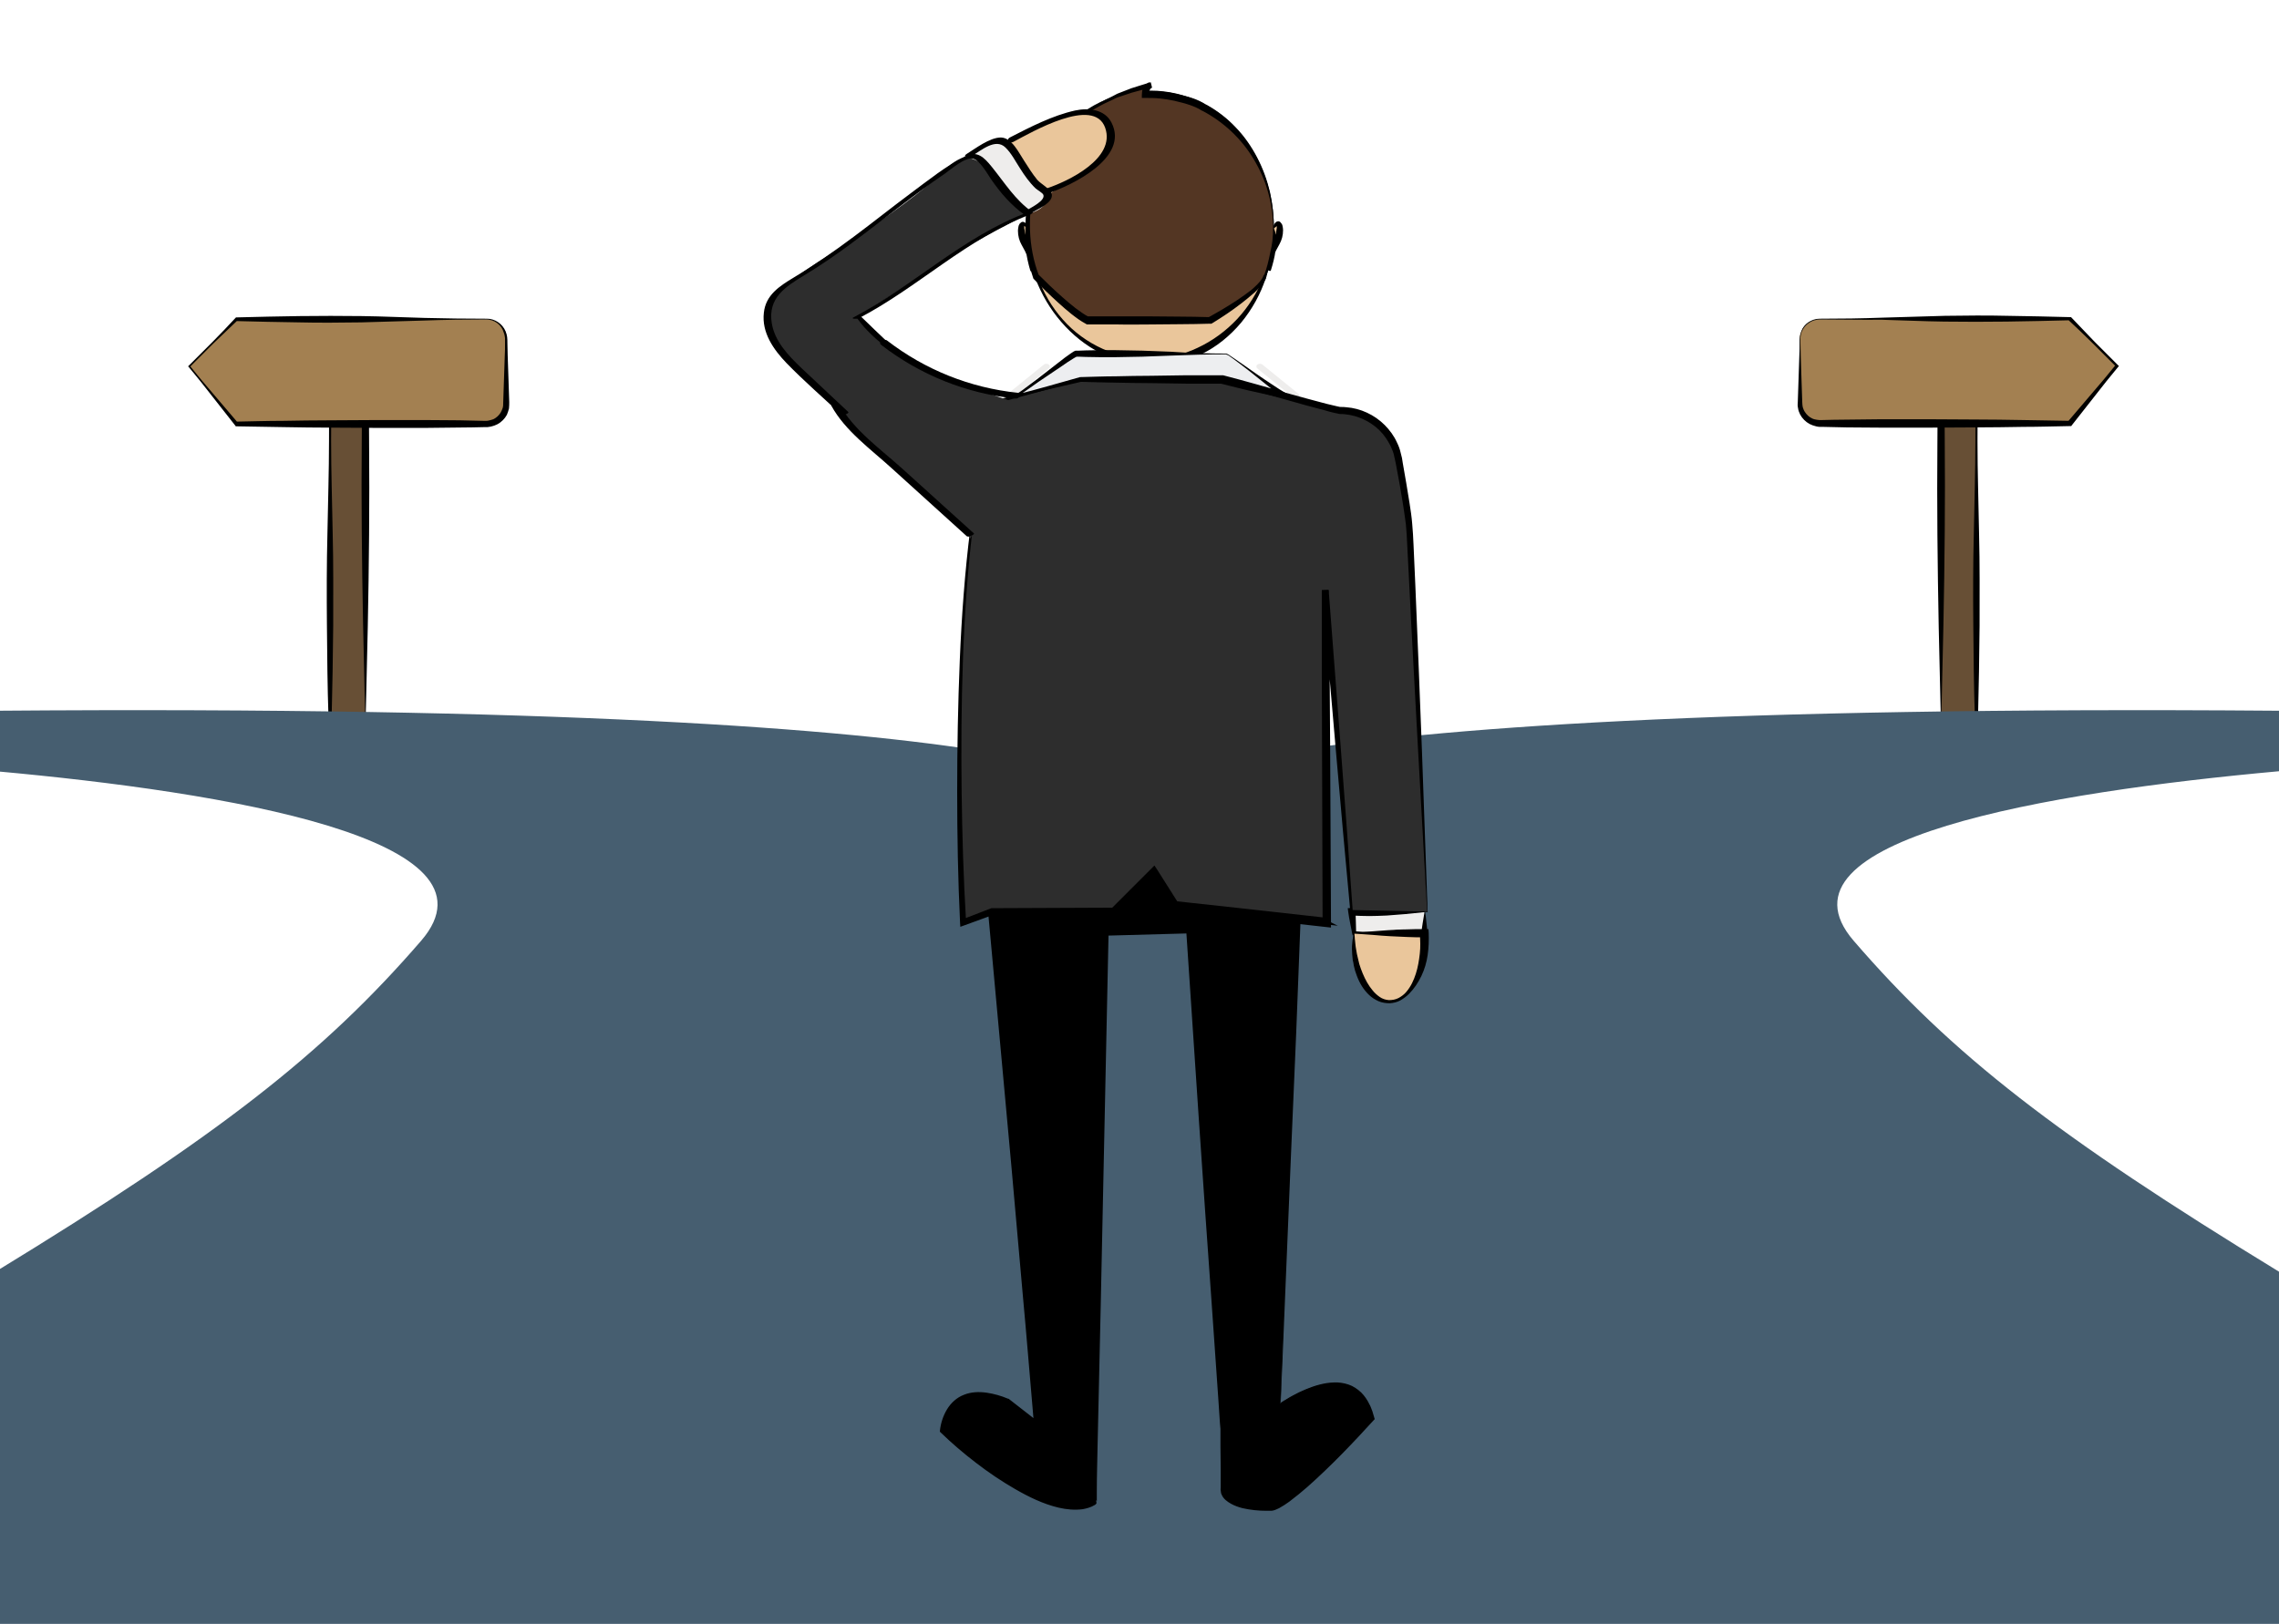 <?xml version="1.0" encoding="utf-8"?>
<!-- Generator: Adobe Illustrator 21.0.0, SVG Export Plug-In . SVG Version: 6.00 Build 0)  -->
<svg version="1.1" id="Capa_2" xmlns="http://www.w3.org/2000/svg" xmlns:xlink="http://www.w3.org/1999/xlink" x="0px" y="0px"
	 viewBox="0 0 870 620.1" style="enable-background:new 0 0 870 620.1;" xml:space="preserve">
<style type="text/css">
	.st0{fill:#674F35;}
	.st1{fill:#A38051;}
	.st2{fill:#465E70;}
	.st3{fill:#EEEDEC;}
	.st4{fill:#EAC69B;}
	.st5{fill:#2D2D2D;}
	.st6{fill:#EDEEF0;}
	.st7{fill:#533623;}
</style>
<g>
	<g>
		<g>
			<rect x="126" y="133.1" class="st0" width="13.5" height="140.8"/>
			<path d="M139.6,274.1l-13.6,0.5h-0.6v-0.7c-0.4-11.7-0.5-23.5-0.6-35.2s-0.1-23.5,0.2-35.2c0.2-11.7,0.6-23.5,0.6-35.2
				c0.1-11.7-0.1-23.5-0.4-35.2v-0.8h0.8l13.5-0.3h1.1v1.1l0.2,17.7l0.1,17.8c0.1,11.8,0.1,23.7,0,35.5l-0.1,8.8l-0.1,8.8l-0.3,17.6
				l-0.4,17.4L139.6,274.1z M139.4,273.9l-0.4-18l-0.4-17.8l-0.3-17.6l-0.1-8.8l-0.1-8.8c-0.1-11.7-0.1-23.3,0-34.9l0.1-17.4
				l0.2-17.5l1.1,1.1L126,134l0.8-0.8c-0.2,11.7-0.4,23.5-0.4,35.2s0.4,23.5,0.6,35.2c0.3,11.7,0.2,23.5,0.2,35.2
				c-0.1,11.7-0.3,23.5-0.6,35.2l-0.6-0.6L139.4,273.9z"/>
		</g>
		<g>
			<path class="st1" d="M185.7,121.9H90.1l-18,18l18,22h95.7c4.2,0,7.7-3.4,7.7-7.7v-24.7C193.4,125.3,190,121.9,185.7,121.9z"/>
			<path d="M185.7,122c-8,0-15.9,0.1-23.9,0.4c-8,0.2-15.9,0.5-23.9,0.7c-8,0.1-15.9,0.2-23.9,0c-8-0.1-15.9-0.3-23.9-0.5l0.5-0.2
				c-3.1,2.9-6.1,5.9-9.2,8.8l-4.5,4.5l-4.5,4.5v-0.6l4.5,5.5l4.6,5.4l9.2,10.8L90,161c6-0.1,12-0.3,18-0.3c6-0.1,12-0.2,18-0.2
				l18-0.1h18c6,0.1,12,0,18,0.2l4.5,0.1c0.4,0,0.8,0,1.1,0s0.6,0,0.9-0.1c0.6-0.1,1.2-0.3,1.8-0.5c1.1-0.5,2.1-1.4,2.8-2.5
				c0.3-0.6,0.6-1.1,0.8-1.8s0.2-1.2,0.2-2l0.6-18c0.1-1.5,0.1-3,0.1-4.5c0-0.7,0-1.5,0-2.2c-0.1-0.7-0.2-1.4-0.5-2.1
				C191.5,124,188.7,122,185.7,122z M185.7,121.7c3.1-0.1,6.1,1.9,7.3,4.8c0.3,0.7,0.5,1.5,0.6,2.2c0.1,0.8,0.1,1.5,0.1,2.3
				c0,1.5,0.1,3,0.1,4.5l0.6,18c0,0.7,0,1.7-0.1,2.5c-0.2,0.8-0.5,1.7-0.8,2.4c-0.8,1.5-2.1,2.8-3.6,3.6c-0.8,0.4-1.6,0.7-2.5,0.9
				c-0.4,0.1-0.9,0.1-1.3,0.2c-0.5,0-0.8,0-1.2,0l-4.5,0.1c-6,0.1-12,0.1-18,0.2h-18l-18-0.1c-6,0-12-0.1-18-0.2
				c-6-0.1-12-0.2-18-0.3H90l-0.2-0.3L81,151.3l-4.4-5.6l-4.5-5.5l-0.3-0.3l0.3-0.3l4.5-4.5l4.5-4.5c3-3,5.9-6.1,8.8-9.2l0.2-0.2
				h0.3c8-0.2,15.9-0.4,23.9-0.5s15.9-0.1,23.9,0s15.9,0.5,23.9,0.7C169.8,121.6,177.8,121.7,185.7,121.7z"/>
		</g>
	</g>
	<g>
		<g>
			<rect x="741" y="133.1" class="st0" width="13.5" height="140.8"/>
			<path d="M741.1,273.9l13.4-0.5l-0.6,0.6c-0.4-11.7-0.5-23.5-0.6-35.2s-0.1-23.5,0.2-35.2c0.2-11.7,0.6-23.5,0.6-35.2
				c0.1-11.7-0.1-23.5-0.4-35.2l0.8,0.8l-13.5,0.3l1.1-1.1l0.2,17.5l0.1,17.4c0.1,11.6,0.1,23.2,0,34.9l-0.1,8.8l-0.1,8.8l-0.3,17.6
				l-0.4,17.8L741.1,273.9z M740.9,274.1l-0.4-17.2l-0.4-17.4l-0.3-17.6l-0.1-8.8l-0.1-8.8c-0.1-11.8-0.1-23.7,0-35.5l0.1-17.8
				l0.2-17.7v-1.1h1.1l13.5,0.3h0.8v0.8c-0.2,11.7-0.4,23.5-0.4,35.2s0.4,23.5,0.6,35.2c0.3,11.7,0.2,23.5,0.2,35.2
				c-0.1,11.7-0.3,23.5-0.6,35.2v0.7h-0.6L740.9,274.1z"/>
		</g>
		<g>
			<path class="st1" d="M694.7,121.9h95.7l18,18l-18,22h-95.7c-4.2,0-7.7-3.4-7.7-7.7v-24.7C687,125.3,690.5,121.9,694.7,121.9z"/>
			<path d="M694.7,121.7c8,0,15.9-0.1,23.9-0.4c8-0.2,15.9-0.5,23.9-0.7c8-0.1,15.9-0.2,23.9,0c8,0.1,15.9,0.3,23.9,0.5h0.3l0.2,0.2
				c2.9,3.1,5.9,6.1,8.8,9.2l4.5,4.5l4.5,4.5l0.3,0.3l-0.3,0.3l-4.5,5.5l-4.4,5.6l-8.8,11.2l-0.2,0.3h-0.4c-6,0.1-12,0.3-18,0.3
				c-6,0.1-12,0.2-18,0.2l-18,0.1h-18c-6-0.1-12,0-18-0.2l-4.5-0.1c-0.4,0-0.7,0-1.2,0c-0.4,0-0.9-0.1-1.3-0.2
				c-0.9-0.2-1.7-0.5-2.5-0.9c-1.5-0.8-2.8-2.1-3.6-3.6c-0.4-0.8-0.7-1.6-0.8-2.4c-0.2-0.8-0.2-1.8-0.1-2.5l0.6-18
				c0.1-1.5,0.1-3,0.1-4.5c0-0.8,0-1.5,0.1-2.3s0.3-1.5,0.6-2.2C688.6,123.7,691.6,121.7,694.7,121.7z M694.7,122
				c-3,0-5.8,1.9-6.9,4.7c-0.3,0.7-0.4,1.4-0.5,2.1c0,0.7,0,1.5,0,2.2c0,1.5,0.1,3,0.1,4.5l0.6,18c0,0.8,0.1,1.4,0.2,2
				c0.2,0.6,0.4,1.2,0.8,1.8c0.7,1.1,1.7,2,2.8,2.5c0.6,0.3,1.2,0.4,1.8,0.5c0.3,0,0.6,0.1,0.9,0.1c0.3,0,0.7,0,1.1,0l4.5-0.1
				c6-0.1,12-0.1,18-0.2h18l18,0.1c6,0,12,0.1,18,0.2c6,0.1,12,0.2,18,0.3l-0.7,0.3l9.2-10.8l4.6-5.4l4.5-5.5v0.6l-4.5-4.5l-4.5-4.5
				c-3-3-6.1-5.9-9.2-8.8l0.5,0.2c-8,0.2-15.9,0.4-23.9,0.5s-15.9,0.1-23.9,0s-15.9-0.5-23.9-0.7C710.7,122.2,702.7,122,694.7,122z"
				/>
		</g>
	</g>
</g>
<path class="st2" d="M-1.7,485.6v134.7H870V485.6c-84.8-51.8-124.9-82.9-162.4-126.4c-33.4-38.8,74.2-56.7,162.4-64.7v-23.1
	c-430.6-3.4-435.8,33.9-435.8,35.3c0-1.4-5.3-38.7-435.8-35.3v23.1c88.2,8,195.8,25.9,162.4,64.7C123.2,402.7,83.1,433.8-1.7,485.6z
	"/>
<g>
	<path class="st3" d="M387.5,151.2l12.9-10.5c0.5-0.4,0.5-1.1,0-1.5s-1.4-0.4-1.9,0l-13.8,11.2c-0.3,0.2-0.4,0.5-0.4,0.8
		s0.1,0.6,0.4,0.8l13.8,11.2c0.5,0.4,1.4,0.4,1.9,0s0.5-1.1,0-1.5L387.5,151.2z"/>
	<path class="st3" d="M492.9,151.2L480,140.7c-0.5-0.4-0.5-1.1,0-1.5s1.4-0.4,1.9,0l13.8,11.2c0.3,0.2,0.4,0.5,0.4,0.8
		s-0.1,0.6-0.4,0.8l-13.8,11.2c-0.5,0.4-1.4,0.4-1.9,0s-0.5-1.1,0-1.5L492.9,151.2z"/>
</g>
<g>
	<g>
		<g>
			<polygon class="st3" points="543.9,348.2 543.8,356.4 516.9,356.4 515.9,348.2 			"/>
			<path d="M544,348.1c0.2,1.2,0.4,2.5,0.5,3.9c0.2,1.4,0.3,2.9,0.4,4.4l0.1,1l-1.2,0.1c-2.2,0.1-4.5,0.2-6.7,0.2s-4.5-0.2-6.7-0.5
				c-2.2-0.2-4.5-0.4-6.7-0.4s-4.5,0.1-6.7,0.3l-0.6,0.1l-0.2-0.7l-0.8-4.1c-0.3-1.4-0.5-2.7-0.7-4.1l-0.2-1.5l1.6-0.1
				c2.4-0.1,4.8-0.2,7.3-0.2c2.4,0,4.9,0.1,7.3,0.2C535.3,347.1,539.9,347.6,544,348.1z M543.8,348.3c-5.2,0.6-9.9,1-14.4,1.3
				c-2.3,0.1-4.5,0.2-6.7,0.2s-4.4-0.1-6.7-0.2l1.4-1.5c0.1,1.4,0.2,2.8,0.2,4.1l0.1,4.1l-0.8-0.7c2.2,0.2,4.5,0.3,6.7,0.3
				s4.5-0.2,6.7-0.4c2.2-0.3,4.5-0.5,6.7-0.5s4.5,0.1,6.7,0.2l-1.1,1.1c0.1-1.2,0.3-2.5,0.5-3.8L543.8,348.3z"/>
		</g>
		<g>
			<path class="st4" d="M516.9,356.4c-0.1,0.9-0.1,1.9-0.1,2.9c0,12.9,6.1,23.3,13.5,23.3c7.5,0,13.5-10.4,13.5-23.3
				c0-1,0-1.9-0.1-2.9H516.9z"/>
			<path d="M517,356.5c0.1,0.7,0.2,1.4,0.2,2l0.1,0.9l0.1,1c0.1,1.3,0.4,2.6,0.6,3.9c0.3,1.3,0.6,2.6,0.9,3.8l0.6,1.8l0.7,1.8
				c1,2.4,2.2,4.6,3.8,6.5c0.8,1,1.7,1.8,2.7,2.5s2.2,1.1,3.5,1.2c1.3,0,2.5-0.2,3.7-0.8c1.1-0.6,2.2-1.4,3-2.4
				c1.7-2,2.8-4.4,3.6-6.9s1.2-5,1.5-7.6s0.2-5.2,0-7.8l1.6,1.5h-3.2l-3.2-0.1c-2.1-0.1-4.3-0.2-6.5-0.3c-2.2-0.1-4.4-0.3-6.7-0.5
				L517,356.5z M516.8,356.3c2-0.2,4.2-0.4,6.4-0.6s4.4-0.3,6.7-0.5c2.3-0.1,4.6-0.3,6.9-0.3l3.5-0.1h3.5h1.5l0.1,1.5
				c0.1,2.8,0,5.6-0.4,8.4s-1.2,5.5-2.4,8s-2.8,4.9-4.7,6.8c-1,1-2.1,1.8-3.3,2.5c-1.3,0.7-2.6,1-4.1,1.1c-1.4,0-2.9-0.2-4.3-0.8
				c-1.3-0.6-2.6-1.4-3.6-2.4c-2.1-2-3.6-4.5-4.6-7.2l-0.7-2l-0.5-2c-0.1-0.7-0.2-1.4-0.4-2.1c-0.1-0.7-0.1-1.4-0.2-2.1
				c-0.1-0.7,0-1.4-0.1-2.1c0-0.7,0-1.4,0.1-2.1l0.1-1c0-0.3,0.1-0.8,0.2-1.1C516.5,357.6,516.7,356.9,516.8,356.3z"/>
		</g>
		<g>
			<g>
				<path d="M488.8,536l6.7-187.7l-47.1-2.4l-8.1-12.8l-15.2,15.2h-46.6l16.6,194.4l-10.5-8.1c-23.8-9.5-25.2,11.9-25.2,11.9
					s14.3,14.3,32.8,23.8s25.7,3.3,25.4,3.3c-0.3,0,0-15.2,0-15.2l3.7-202.7l32.7-0.9l12.7,190.7c0,0,0.1,18.1,0,23.3
					s10.1,7.6,18.2,7.1s39-34.2,39-34.2C517.8,515.1,488.8,536,488.8,536z"/>
				<path d="M488.8,536.1l2.6-93.6l1.3-47.1l1.5-47.2l1.2,1.3l-47.1-2.3h-0.7l-0.4-0.6l-8.1-12.8l2.1,0.2L426,349.2l-0.4,0.4h-0.5
					c-15.5,0-31.1,0-46.6-0.1l1.2-1.3l7.8,97.2l4,48.6c1.3,16.2,2.7,32.4,4.2,48.6l0.1,1.1l-0.9-0.7l-10.5-8.1l0.1,0.1
					c-2.6-1-5.2-1.8-8-2.2c-2.7-0.3-5.5-0.2-8,0.8s-4.6,2.9-6,5.2s-2.2,5-2.5,7.7V546c4.3,4.1,8.8,7.9,13.6,11.4
					c4.7,3.6,9.7,6.8,14.8,9.7c5.1,2.9,10.5,5.5,16.2,6.8c2.8,0.6,5.7,0.9,8.5,0.5c1.4-0.2,2.8-0.6,3.8-1.3c0.1,0,0.1-0.1,0.2-0.1
					l0,0c0,0,0,0-0.1,0.2c0.6,2.4-0.3,0.2-0.1,0.6c-0.1-0.3,0-0.3-0.1-0.4v-0.3V572v-2.2c0-6,0.1-11.9,0.2-17.9l0.2-17.8l0.5-35.7
					l2.3-142.7v-1.5h1.5l32.7-0.8h1.5l0.1,1.5l4.7,71.8c1.6,23.9,3,47.9,4.6,71.8l2.3,35.9l0.6,9l0.1,2.2v2.3v4.5l-0.1,9v4.5v2.3
					c0,0.4,0,0.8,0,1v0.4c0,0.1,0.1,0.3,0.1,0.4c0.4,1.1,1.4,2,2.6,2.6c1.2,0.7,2.6,1.2,4,1.5c2.8,0.7,5.7,1.1,8.7,1.1
					c0.4,0,0.7,0,1.1,0h0.5l0.4-0.1c0.6-0.1,1.3-0.4,1.9-0.7c1.3-0.6,2.5-1.4,3.7-2.3c2.4-1.7,4.7-3.6,7-5.6
					c4.5-3.9,8.8-8,13.1-12.3c4.3-4.2,8.5-8.5,12.6-12.9l-0.1,0.5c-0.2-0.9-0.4-1.8-0.7-2.6s-0.6-1.7-1-2.5c-0.7-1.7-1.7-3.1-3-4.4
					c-1.2-1.3-2.7-2.3-4.4-2.9c-1.7-0.6-3.5-0.9-5.3-0.8c-3.6,0.1-7.2,1-10.6,2.4c-1.7,0.7-3.3,1.5-5,2.3c-0.8,0.4-1.6,0.9-2.4,1.4
					l-1.2,0.7l-0.6,0.4l-0.3,0.2l-0.1,0.1l-0.1,0.1C488.9,536.1,488.8,536.1,488.8,536.1z M488.9,535.8L488.9,535.8
					C488.8,535.8,488.9,535.8,488.9,535.8l0.1-0.2l0.3-0.2l0.6-0.4l1.2-0.7c0.8-0.5,1.6-1,2.4-1.4c1.6-0.9,3.3-1.7,5-2.4
					c3.4-1.4,7-2.5,10.7-2.6c1.9-0.1,3.8,0.2,5.6,0.8s3.4,1.7,4.8,3c1.3,1.3,2.4,2.9,3.2,4.6c0.5,0.8,0.7,1.7,1.1,2.6
					c0.3,0.9,0.5,1.8,0.8,2.7l0.1,0.3l-0.2,0.2c-8.1,8.9-16.4,17.6-25.4,25.6c-2.3,2-4.6,3.9-7,5.7c-1.2,0.9-2.5,1.7-3.9,2.5
					c-0.7,0.3-1.4,0.7-2.3,0.9c-0.2,0-0.5,0.1-0.7,0.1h-0.6c-0.4,0-0.8,0-1.2,0c-3.1,0-6.1-0.3-9.2-1c-1.5-0.4-3-0.9-4.4-1.7
					s-2.9-1.8-3.6-3.6c-0.1-0.2-0.2-0.4-0.2-0.7l-0.1-0.7c-0.1-0.5,0-0.8,0-1.2v-2.2v-4.5l-0.1-9v-4.5v-2.2l-0.2-2.2l-0.6-9
					l-2.5-35.9c-1.7-23.9-3.4-47.9-5-71.8l-4.8-71.8l1.6,1.5l-32.7,0.9l1.5-1.6l-3,142.6l-0.8,35.7l-0.4,17.8
					c-0.1,5.9-0.3,11.9-0.3,17.8v2.2v1.1v0.3c0,0.1,0,0.2,0,0.1c0.2,0.5-0.6-1.7-0.1,0.7c-0.1,0.2-0.2,0.2-0.2,0.3
					c-0.1,0.1-0.1,0.1-0.2,0.2c-0.1,0.1-0.2,0.1-0.3,0.2c-1.5,0.9-3,1.3-4.6,1.6c-3.1,0.4-6.2,0.1-9.2-0.6
					c-5.9-1.4-11.4-4.1-16.6-7.1s-10.1-6.3-14.9-10c-4.7-3.6-9.3-7.5-13.6-11.7l-0.2-0.2v-0.3c0.3-2.9,1.2-5.7,2.7-8.2
					s3.8-4.6,6.5-5.6c2.7-1.1,5.7-1.2,8.6-0.8c2.8,0.4,5.6,1.2,8.2,2.3h0.1h0.1l10.4,8.1l-0.8,0.4c-1.4-16.2-2.7-32.4-4.2-48.6
					l-4.3-48.6l-8.9-97.2l-0.1-1.3h1.3c15.5-0.1,31.1-0.1,46.6-0.1l-0.9,0.4l15.2-15.2l1.2-1.2l0.9,1.4l8.1,12.8l-1.1-0.6l47,2.5
					l1.2,0.1v1.2l-1.8,46.6l-2,46.7L488.9,535.8z"/>
			</g>
			<g>
				<polygon class="st5" points="386.7,348.2 426.4,348.2 440.4,333 448.3,347.1 506.4,352.3 437.3,319.1 412.3,330 				"/>
				<path d="M386.8,348.2c3.5-0.1,6.9-0.1,10.3-0.3l10-0.4c6.6-0.3,12.9-0.5,19.4-0.5l-0.9,0.4l6.9-7.7c2.3-2.6,4.6-5.1,7-7.6
					l1.3-1.4l0.9,1.6l3.9,7.1l3.8,7.1l-0.8-0.5c9.7,1.1,19.3,2.3,29,3.2c4.8,0.5,9.7,0.9,14.5,1.2l14.6,1l-0.4,1.5
					c-5.8-2.6-11.7-5.2-17.5-7.9c-5.8-2.7-11.6-5.4-17.4-8.1s-11.6-5.4-17.4-8.2l-8.6-4.1l-8.6-4.2h1.3c-4.2,1.8-8.4,3.5-12.5,5.3
					L413,331l0.2-0.1c-4.2,2.8-8.4,5.6-12.8,8.4l-6.6,4.3C391.3,345.1,389.1,346.6,386.8,348.2z M386.5,348.3c2-1.5,4-3,6.1-4.6
					l6.2-4.8c4.2-3.3,8.5-6.6,12.9-9.8l0.1-0.1l0.1-0.1l12.4-5.7c4.1-1.9,8.3-3.8,12.4-5.6l0.6-0.3l0.6,0.3l8.7,4.1l8.6,4.2
					c5.8,2.8,11.5,5.6,17.2,8.4s11.5,5.6,17.2,8.5c5.7,2.8,11.4,5.8,17.1,8.7l4,2l-4.4-0.5l-14.5-1.6c-4.8-0.5-9.7-1-14.5-1.4
					c-9.7-0.9-19.4-1.4-29.1-2h-0.5l-0.3-0.5l-4.1-7l-4-7l2.1,0.2c-2.3,2.5-4.6,5.1-7,7.6l-7,7.6l-0.4,0.4h-0.5
					c-6.8-0.1-13.7-0.3-20.4-0.5l-9.9-0.4C392.9,348.4,389.7,348.3,386.5,348.3z"/>
			</g>
			<g>
				<path class="st5" d="M544.9,348.2l-6.8-145c-0.2-5.1-2.3-17.4-4.3-28c-2-10.7-11.3-18.4-22.1-18.4l0,0
					c-2.2,0-43.2-11.7-43.2-11.7h-58.2c0,0-16.1,4.6-28.6,8c-22.1,55.5-14.1,199.2-14.1,199.2l10.9-4.1h46.6l15.2-15.2l8.1,12.8
					l58,6.5L506,225.6l10,122.6H544.9z"/>
				<path d="M544.8,348.1l-3.5-62.5c-1.1-20.7-2.3-41.4-3.3-62.1l-0.8-15.5l-0.2-3.9c-0.1-1.3-0.2-2.5-0.3-3.8
					c-0.3-2.5-0.7-5.1-1.1-7.7c-0.8-5.1-1.7-10.2-2.7-15.3l-0.4-1.9c-0.1-0.6-0.3-1.2-0.4-1.8c-0.3-1.2-0.8-2.3-1.3-3.4
					c-1.1-2.2-2.5-4.2-4.2-5.9c-3.5-3.4-8.2-5.6-13-6.1c-0.6-0.1-1.2-0.1-1.8-0.1c-0.6,0-0.9-0.1-1.2-0.2l-1-0.2
					c-1.3-0.3-2.6-0.6-3.8-1l-7.5-2c-10-2.8-20-5.6-30-8.5h0.3l-58.2-0.4h0.2l-28.7,7.8l0.4-0.4c-3.1,7.7-5.2,15.8-6.9,24
					c-1.7,8.2-3,16.4-4.1,24.7c-2,16.6-3.1,33.3-3.7,50s-0.7,33.4-0.5,50.1s0.7,33.4,1.7,50.1l-1.5-1l10.9-4.2l0.2-0.1h0.2l46.6-0.2
					l-1,0.4l15.2-15.2l1.3-1.3l1,1.5l8.1,12.8l-1.1-0.7c19.3,2.1,38.7,4.2,58,6.4l-1.8,1.6l-0.2-63.4l-0.1-31.7v-31.7l2.6-0.1
					l4.7,61.3l2.3,30.7l2.2,30.7l-0.5-0.4L544.8,348.1z M545,348.3l-29.1,0.4h-0.4v-0.4l-2.8-30.6L510,287l-5.3-61.3l2.6-0.1
					l0.3,31.7l0.2,31.7l0.3,63.4v1.8l-1.8-0.2c-19.3-2.1-38.6-4.4-58-6.6l-0.7-0.1l-0.4-0.6l-8-12.9l2.2,0.3l-15.2,15.2l-0.4,0.4
					h-0.6l-46.6-0.2l0.4-0.1l-11,4l-1.4,0.5l-0.1-1.5c-0.8-16.7-1.1-33.5-1.1-50.2s0.3-33.5,1-50.2s1.9-33.4,4-50.1
					c1-8.3,2.3-16.6,3.9-24.8c1.7-8.2,3.8-16.4,6.8-24.2l0.1-0.3l0.3-0.1l28.6-8.2h0.1h0.1l58.2-0.4h0.2h0.2c10,2.8,20,5.6,30,8.3
					l7.5,2c1.3,0.3,2.5,0.6,3.8,0.9l0.9,0.2c0.3,0.1,0.6,0.1,0.7,0.1c0.7,0,1.4,0,2.1,0.1c5.5,0.4,10.8,2.9,14.7,6.8
					c1.9,1.9,3.6,4.2,4.7,6.7c0.6,1.2,1.1,2.5,1.4,3.9c0.2,0.7,0.3,1.3,0.5,2l0.3,1.9c0.9,5.1,1.8,10.3,2.6,15.4
					c0.4,2.6,0.8,5.2,1,7.8c0.1,1.3,0.2,2.7,0.3,4l0.2,3.9l0.7,15.7c0.9,20.9,1.7,41.8,2.5,62.6L545,348.3z"/>
			</g>
			<g>
				<ellipse class="st4" cx="439.3" cy="87.2" rx="46.8" ry="51.1"/>
				<path d="M486.3,87.2c0,6.4-1.1,12.9-3.1,19s-5.2,11.9-9.4,17c-4.2,5-9.4,9.3-15.3,12.1c-5.9,2.9-12.6,4.4-19.2,4.3
					c-6.6-0.1-13.1-1.8-19-4.7c-5.8-2.9-11-7.1-15.2-12c-8.5-9.8-13.2-22.6-13.5-35.6s4.1-26.3,12.8-36.2c4.3-5,9.6-9.2,15.6-12.1
					s12.6-4.4,19.3-4.4c6.6,0,13.3,1.6,19.2,4.5c6,2.9,11.2,7.2,15.3,12.2c4.2,5.1,7.3,10.8,9.4,17
					C485.3,74.3,486.3,80.7,486.3,87.2z M486,87.2c-0.1-6.4-1.2-12.8-3.6-18.7c-2.3-5.9-5.8-11.4-10.1-16
					c-4.3-4.6-9.4-8.3-15.1-10.9c-5.6-2.6-11.8-4-18-3.9c-6.2,0-12.3,1.4-17.9,4s-10.7,6.4-14.8,11.1c-4.1,4.7-7.4,10.1-9.7,15.9
					c-2.2,5.9-3.5,12.1-3.6,18.4s0.8,12.7,3,18.7c2.1,6,5.4,11.6,9.6,16.3c8.4,9.5,21,15.2,33.4,14.9c6.2-0.1,12.4-1.5,18-4.2
					c5.6-2.6,10.8-6.4,15.1-11c4.3-4.6,7.7-10.1,10-16C484.8,100,486,93.6,486,87.2z"/>
			</g>
			<g>
				<path class="st6" d="M468.1,135.2c-1.1,0-28.6,0-28.6,0s-27.5,0-28.6,0s-21.7,15.9-23.4,16.3l25-6.4h26.9h26.9l24.5,6.3
					C489.2,150.9,469.2,135.2,468.1,135.2z"/>
				<path d="M468.1,135.3c-7.1,0-14.3,0.2-21.4,0.5l-10.7,0.4l-5.4,0.1l-5.4,0.1c-3.6,0-7.1,0-10.7-0.1l-2.7-0.1c-0.4,0-1.2,0-0.8,0
					c-0.3,0.1-0.7,0.4-1.1,0.6c-1.5,0.9-3,1.9-4.4,2.9l-8.9,6l-4.4,3.1l-2.2,1.5l-1.1,0.7c-0.4,0.2-0.7,0.5-1.3,0.7l-0.2-0.9
					c2.1-0.5,4.2-1.1,6.3-1.6l6.2-1.7l12.4-3.5h0.1h0.1c4.5-0.1,9-0.3,13.5-0.3c4.5-0.1,9-0.2,13.5-0.2l13.5-0.2c4.5,0,9,0,13.5,0
					h0.2h0.2c4.1,1.1,8.1,2.1,12.2,3.3c4.1,1.1,8.1,2.3,12.1,3.6l-0.5,2c-0.1,0-0.3-0.1-0.4-0.2l-0.3,0c-0.2-0.1-0.3-0.2-0.4-0.3
					c-0.3-0.2-0.5-0.4-0.7-0.5l-1.4-1.1l-2.8-2.2l-5.5-4.4c-1.8-1.5-3.7-2.9-5.5-4.3c-0.9-0.7-1.9-1.4-2.8-2.1l-1.4-1l-0.7-0.5
					C468.5,135.6,468.2,135.4,468.1,135.3z M468.1,135c0.4,0.1,0.6,0.3,0.9,0.4l0.7,0.5l1.5,1l2.9,2l5.7,4c1.9,1.3,3.8,2.6,5.8,3.9
					l2.9,1.9l1.5,0.9c0.2,0.1,0.5,0.3,0.7,0.4c0.1,0.1,0.2,0.1,0.3,0.2l0.2,0.1l0,0l2.2,2.5l-2.7-0.6c-4.1-0.9-8.2-1.8-12.3-2.7
					c-4.1-0.9-8.2-2-12.3-3h0.4c-4.5,0-9,0-13.5,0l-13.5-0.2c-4.5,0-9-0.1-13.5-0.2c-4.5-0.1-9-0.2-13.5-0.3h0.2l-12.6,2.9l-6.3,1.5
					c-2.1,0.5-4.2,1-6.3,1.6l-0.2-0.9c0.2-0.1,0.7-0.4,1-0.6l1.1-0.7c0.7-0.5,1.5-1,2.2-1.6c1.4-1.1,2.9-2.1,4.3-3.2l8.5-6.6
					c1.4-1.1,2.8-2.2,4.3-3.2c0.4-0.3,0.7-0.5,1.2-0.8c0.2-0.1,0.2-0.1,0.7-0.3h0.2h0.1h0.1h0.2h0.7l2.7-0.1
					c3.6-0.1,7.1-0.1,10.7-0.1l5.4,0.1l5.4,0.1l10.7,0.4C453.8,134.8,460.9,135,468.1,135z"/>
			</g>
			<g>
				<path class="st4" d="M392.5,87.2c0,0-2.3-4-2.5,0s4.8,15.9,4.8,15.9S392.1,88.6,392.5,87.2z"/>
				<path d="M392.3,87.2c-0.1,0-0.2-0.1-0.3-0.2l-0.3-0.2l-0.5-0.4c-0.2-0.1-0.3-0.2-0.5-0.3c-0.1-0.1-0.2,0,0,0c0.1,0,0.1,0,0.2,0
					s0.1,0,0.1,0c0-0.1,0,0,0,0.1v0.1v0.1v0.2c0,0.2,0,0.4,0,0.6s0.1,0.4,0.1,0.5c0.1,0.8,0.3,1.6,0.5,2.4s0.3,1.7,0.4,2.6
					s0.2,1.8,0.3,2.7c0.2,0.9,0.5,1.7,0.8,2.5c0.7,1.6,1.8,3.1,2.6,4.7l-2.4,0.7c-0.4-1.3-0.7-2.6-1-3.9s-0.5-2.6-0.7-4
					c-0.1-1.3-0.2-2.7-0.1-4.1c0-0.7,0.1-1.4,0.1-2.1C391.9,88.6,392,87.8,392.3,87.2z M392.6,87.2c0.3,1.4,0.9,2.6,1.2,3.9
					c0.4,1.3,0.7,2.6,1,3.9s0.5,2.6,0.7,4c0.2,1.3,0.3,2.7,0.4,4l-2.4,0.7c-0.5-1.8-0.7-3.6-1.2-5.3c-0.3-0.9-0.6-1.7-1-2.5
					s-0.9-1.6-1.3-2.4c-0.9-1.6-1.4-3.4-1.4-5.4c0-0.5,0.1-1.1,0.2-1.6l0.1-0.4l0.1-0.2l0.1-0.2c0.1-0.2,0.1-0.3,0.4-0.5
					c0.1-0.1,0.2-0.2,0.3-0.3c0.2-0.1,0.3-0.1,0.5-0.2c0.7,0,1,0.3,1.2,0.5s0.3,0.5,0.5,0.7c0.1,0.2,0.2,0.5,0.3,0.7
					c0,0.1,0.1,0.2,0.1,0.3L392.6,87.2z"/>
			</g>
			<g>
				<path class="st4" d="M486,87.2c0,0,2.3-4,2.5,0s-4.8,15.9-4.8,15.9S487,88.3,486,87.2z"/>
				<path d="M485.9,87.2c0-0.2,0-0.2,0.1-0.3v-0.2c0-0.1,0.1-0.2,0.1-0.3c0.1-0.2,0.2-0.5,0.3-0.7c0.1-0.2,0.3-0.5,0.5-0.7
					s0.5-0.5,1.2-0.5c0.2,0,0.3,0.1,0.5,0.2s0.2,0.2,0.3,0.3c0.2,0.2,0.3,0.4,0.4,0.5l0.1,0.2l0.1,0.2l0.1,0.4
					c0.1,0.5,0.2,1,0.2,1.6c0,2-0.5,3.8-1.4,5.4c-0.4,0.8-0.9,1.6-1.3,2.4s-0.7,1.7-1,2.5c-0.5,1.7-0.7,3.5-1.2,5.3l-2.4-0.7
					c0.1-1.3,0.3-2.7,0.5-4s0.4-2.6,0.7-3.9c0.3-1.3,0.7-2.6,1.1-3.9l0.6-1.9c0.1-0.3,0.2-0.6,0.3-1c0-0.2,0.1-0.3,0.1-0.5
					C485.9,87.5,486,87.4,485.9,87.2z M486.2,87.2c0.1,0.1,0.2,0.3,0.3,0.5c0.1,0.2,0.1,0.4,0.2,0.5c0.1,0.4,0.2,0.7,0.2,1.1
					c0.1,0.7,0.1,1.4,0.2,2.1c0,1.4,0,2.8-0.2,4.1c-0.1,1.4-0.4,2.7-0.7,4c-0.3,1.3-0.7,2.6-1.1,3.9l-2.4-0.7c0.9-1.5,1.9-3,2.6-4.7
					c0.3-0.8,0.6-1.7,0.8-2.5c0.2-0.9,0.3-1.8,0.3-2.7c0.1-0.9,0.2-1.8,0.4-2.6c0.2-0.8,0.4-1.6,0.5-2.4c0-0.2,0-0.4,0.1-0.5
					c0-0.2,0-0.4,0-0.6v-0.2v-0.1v-0.1v-0.1c0,0,0,0,0.1,0s0.1,0,0.2,0c0.2,0,0.1-0.1,0,0c-0.1,0-0.3,0.1-0.5,0.3l-0.5,0.4l-0.3,0.2
					l-0.1,0.1C486.3,87.2,486.2,87.3,486.2,87.2z"/>
			</g>
		</g>
	</g>
	<g>
		<path class="st7" d="M486.2,87.2c0-20.3-10.8-37.8-26.5-46l0,0c-2.5-1.6-5.6-2.7-8.7-3.5c-3.7-1-7.6-1.6-11.6-1.6
			c-0.6,0-1.2,0-1.8,0c-0.2,0-0.3,0-0.3,0s-0.1-3.2,2.1-3.7c-37.8,8.9-44.6,37.3-44.6,37.3l0.5,0.2c-1.8,5.4-2.8,11.2-2.8,17.3
			c0,6.5,1.1,12.8,3.2,18.5c0.4,0.4,13.1,13.4,19.6,16.7h46.9c0,0,18-10.4,20.6-16.1c0.1-0.3,0.2-0.5,0.3-0.8
			c0.1-0.5,0.2-0.6,0.1-0.3C485.1,99.6,486.2,93.5,486.2,87.2z"/>
		<path d="M486,87.2c0-4.6-0.6-9.3-1.9-13.7c-1.2-4.5-3.1-8.7-5.5-12.7c-4.7-7.9-11.6-14.3-19.6-18.5h-0.1l0,0c-1.5-1-3.2-1.7-5-2.3
			c-0.9-0.3-1.8-0.6-2.7-0.8c-1-0.2-1.9-0.5-2.8-0.7c-1.8-0.4-3.7-0.7-5.6-0.9s-3.7-0.2-5.7-0.2h-1.2v-1.1c0-0.5,0.1-0.9,0.1-1.4
			c0.1-0.5,0.2-0.9,0.4-1.4c0.2-0.5,0.5-0.9,0.9-1.3c0.4-0.4,1-0.6,1.5-0.8l0.5,2.1c-2.4,0.6-4.9,1.2-7.3,1.9l-3.6,1.2l-1.8,0.6
			c-0.6,0.2-1.1,0.5-1.7,0.8l-3.4,1.6c-1.1,0.5-2.2,1.2-3.3,1.8l-1.6,0.9c-0.5,0.3-1,0.7-1.6,1.1c-1,0.7-2.1,1.4-3.1,2.2
			c-3.9,3.1-7.4,6.8-10.4,10.9c-0.8,1-1.4,2.1-2.1,3.2c-0.7,1.1-1.2,2.2-1.8,3.3c-1.1,2.3-2,4.6-2.6,7l-0.5-0.9l0.5,0.1l0.7,0.2
			l-0.2,0.7c-1.8,5.7-2.5,11.8-2.3,17.7c0.2,6,1.3,11.9,3.4,17.4l-0.3-0.5c3,3,6.1,6,9.3,8.8c1.6,1.4,3.2,2.8,4.9,4.1
			c1.7,1.3,3.4,2.5,5.1,3.4l-0.7-0.2c3.9,0,7.8,0,11.7,0c3.9,0,7.8,0,11.7,0l11.7,0.1c3.9,0,7.8,0.1,11.7,0.2l-0.6,0.2
			c3.8-2.1,7.6-4.3,11.2-6.7c1.8-1.2,3.6-2.5,5.3-3.8c1.6-1.4,3.3-2.9,4.3-4.6l0,0l0.3-0.6c0-0.1,0.1-0.2,0.1-0.3l0.1-0.2
			c0,0,0,0,0.1-0.1l0,0c0,0-0.1,0,0.1-0.1c0,0,0.1-0.1,0.3,0c0.1,0,0.2,0.1,0.3,0.2c0.1,0.1,0.1,0.2,0.1,0.2v0.1l0,0l0,0v0.1
			l-0.8-0.2c1.1-2.8,1.8-5.8,2.4-8.8C485.7,93.3,486,90.2,486,87.2z M486.3,87.2c0,3.1-0.2,6.1-0.7,9.1c-0.4,3-1.2,6-2.1,9l-0.8-0.2
			V105l0,0l0,0l0,0c0,0,0,0.1,0.1,0.2c0,0.1,0.1,0.2,0.3,0.2c0.1,0,0.2,0,0.3,0c0.2-0.1,0.1-0.1,0.1-0.1l0,0c0.1-0.1,0,0,0,0v0.2
			c0,0.1-0.1,0.2-0.1,0.3l-0.2,0.7l0,0l0,0c-1.1,2.1-2.7,3.7-4.3,5.2c-1.7,1.5-3.4,2.9-5.1,4.2c-3.5,2.7-7.2,5.2-11,7.5l-0.3,0.2
			h-0.4c-3.9,0.1-7.8,0.2-11.7,0.2l-11.7,0.1c-3.9,0-7.8,0.1-11.7,0c-3.9,0-7.8,0-11.7,0h-0.4l-0.3-0.2c-2.1-1.1-3.8-2.4-5.6-3.8
			c-1.7-1.4-3.4-2.8-5-4.3c-3.2-2.9-6.3-5.9-9.3-9l-0.2-0.2l-0.1-0.3c-2-5.9-3-12.1-3-18.3c0.1-6.2,1.1-12.4,3.2-18.2l0.5,0.9
			l-0.5-0.2l-0.7-0.2l0.2-0.6c1.6-5,4.1-9.5,7.1-13.6s6.6-7.8,10.6-11.1c1-0.8,2.1-1.5,3.1-2.3c0.5-0.4,1-0.8,1.6-1.1l1.6-1
			c1.1-0.7,2.2-1.4,3.3-2l3.4-1.7c0.6-0.3,1.1-0.6,1.7-0.9l1.8-0.7l3.6-1.4c2.4-0.8,4.9-1.5,7.4-2.3l0.5,2.1
			c-0.4,0.1-0.7,0.4-0.9,0.9c-0.1,0.2-0.2,0.5-0.2,0.8s-0.1,0.7-0.1,0.9l-1.2-1.1c1,0,1.9-0.1,2.9-0.1s2,0,3,0.1
			c2,0.2,4,0.4,5.9,0.9c1,0.2,1.9,0.5,2.9,0.7s1.9,0.5,2.9,0.8c1.9,0.6,3.8,1.5,5.5,2.6l-0.1-0.1c4.2,2.3,8,5.2,11.3,8.7
			c3.3,3.4,6,7.3,8.2,11.5s3.8,8.6,4.9,13.2C485.8,77.9,486.3,82.5,486.3,87.2z"/>
	</g>
</g>
<g>
	<g>
		<path d="M338.8,130.6c-3.4-3.2-6.8-6.5-10.1-9.7c-0.6-0.6-3.3,0.5-2.7,1.1c3.4,3.2,6.8,6.5,10.1,9.7
			C336.7,132.3,339.4,131.2,338.8,130.6L338.8,130.6z"/>
	</g>
</g>
<g>
	<g>
		<path d="M321.2,154.8c-0.2-0.9-0.8-1.6-1.7-1.9c-0.6-0.2-1.5,0.1-2,0.3c-0.3,0.2-0.9,0.6-0.3,0.8c0.7,0.2,1.1,0.8,1.2,1.5
			C318.5,156.2,321.4,155.5,321.2,154.8L321.2,154.8z"/>
	</g>
</g>
<g>
	<path class="st5" d="M370.4,205.7c0-1.5-35.3-32.9-53.8-52.3s-29.3-30.7-21.6-40.1c7.7-9.4,39.2-24.7,64.6-47.2
		c0,0,9.9-12.5,17.4-2.2c7.5,10.2,15.7,17.6,15.7,17.6s-24.1,12.3-33.1,18.6S327,121.2,327,121.2s8.6,14,32.6,22.7
		s33.1,11.5,33.1,11.5L370.4,205.7z"/>
	<path class="st3" d="M379,54.2c0,0,0.8-3.5,10.9,8.5s10.2,12,10.2,12s0,5.2-7.4,6.8c0,0-11.1-13.9-15.7-17.6c-4.6-3.7-9.1-4-9.1-4
		L379,54.2z"/>
	<path class="st4" d="M421.2,45.1c0,0,8.7,10.7-4.2,18.4s-16.9,11.1-16.9,11.1s-17.2-17.1-15.1-21C385,53.7,415,36.9,421.2,45.1z"/>
</g>
<g>
	<g>
		<path d="M327.9,121.5c22.6-11.8,41.3-30.5,65.4-39.6c0.2-0.1,1.3-0.6,0.8-0.9c-6.7-4.8-10.4-11-15.5-17.3c-2.9-3.6-5.6-6.3-10-4.1
			c-7.4,3.7-14.2,9.2-20.8,14.1c-7.4,5.5-14.5,11.2-21.9,16.7c-7.5,5.6-15.1,10.9-23.1,15.7c-5.3,3.2-10.5,6.6-11.2,13.3
			c-0.9,7.6,3.7,14.1,8.7,19.3c6.6,6.8,13.9,13.1,20.8,19.6c0.6,0.6,3.3-0.5,2.7-1c-5.9-5.6-11.9-11.1-17.8-16.7
			c-5-4.8-10.3-10.2-11.4-17.3c-1.5-9.5,5.2-13.8,12.3-18.1c6.3-3.8,12.4-8,18.3-12.4c11.9-8.8,23.3-18.2,35.5-26.5
			c2.3-1.6,7.8-6.5,10.8-5.7c2.6,0.7,5.4,5.7,6.8,7.8c3.7,5.3,7.6,9.9,12.9,13.7c0.3-0.3,0.6-0.6,0.8-0.9
			c-24.4,9.2-43.2,27.9-66,39.9C324.4,121.8,327.1,121.9,327.9,121.5L327.9,121.5z"/>
	</g>
</g>
<g>
	<g>
		<path d="M394.1,81.1c2.1-1.3,8.1-3.7,7.4-7c-0.4-1.9-4.2-3.9-5.5-5.4c-1.9-2.3-3.5-4.9-5.1-7.4c-2-3-4.6-8.7-8.8-8.8
			c-4.3,0-9.7,4.2-13.1,6.3c-1.7,1,0.9,1.5,1.8,0.9c3.7-2.2,9.2-7.1,13-3.4c2.3,2.2,3.9,5.4,5.6,8c1.7,2.7,3.6,5.4,5.9,7.6
			c0.6,0.6,2.7,1.7,3,2.5c0.8,2.2-4.6,4.8-6,5.7C390.6,81.3,393.2,81.7,394.1,81.1L394.1,81.1z"/>
	</g>
</g>
<g>
	<g>
		<path d="M386.8,54.2c7-3.7,30.8-17.6,35.1-5.4c4.1,11.7-14,20.4-22.5,23.2c-1.7,0.6-1.3,2.5,0.5,1.9c9.3-3.1,31.3-13.7,24.4-27.1
			c-2.6-5.1-8.8-5.7-13.9-4.6c-8.6,1.9-17.1,6.3-24.9,10.3C383.8,53.5,385.4,55,386.8,54.2L386.8,54.2z"/>
	</g>
</g>
<g>
	<g>
		<path d="M388.6,150c-18.3-1.9-35.5-8.8-50-20c-1.1-0.8-3.6,0.7-2.2,1.7c14.9,11.5,32.5,18.6,51.3,20.5
			C389.1,152.3,390.6,150.2,388.6,150L388.6,150z"/>
	</g>
</g>
<g>
	<g>
		<path d="M371.8,203.7c-9.1-8.2-18.1-16.4-27.2-24.6c-8.4-7.6-18.8-14.9-24.3-24.9c-0.4-0.7-3.1,0.4-2.9,0.8
			c5.3,9.6,15,16.5,23,23.8c9.6,8.7,19.1,17.3,28.7,26C369.6,205.2,372.2,204.1,371.8,203.7L371.8,203.7z"/>
	</g>
</g>
</svg>
